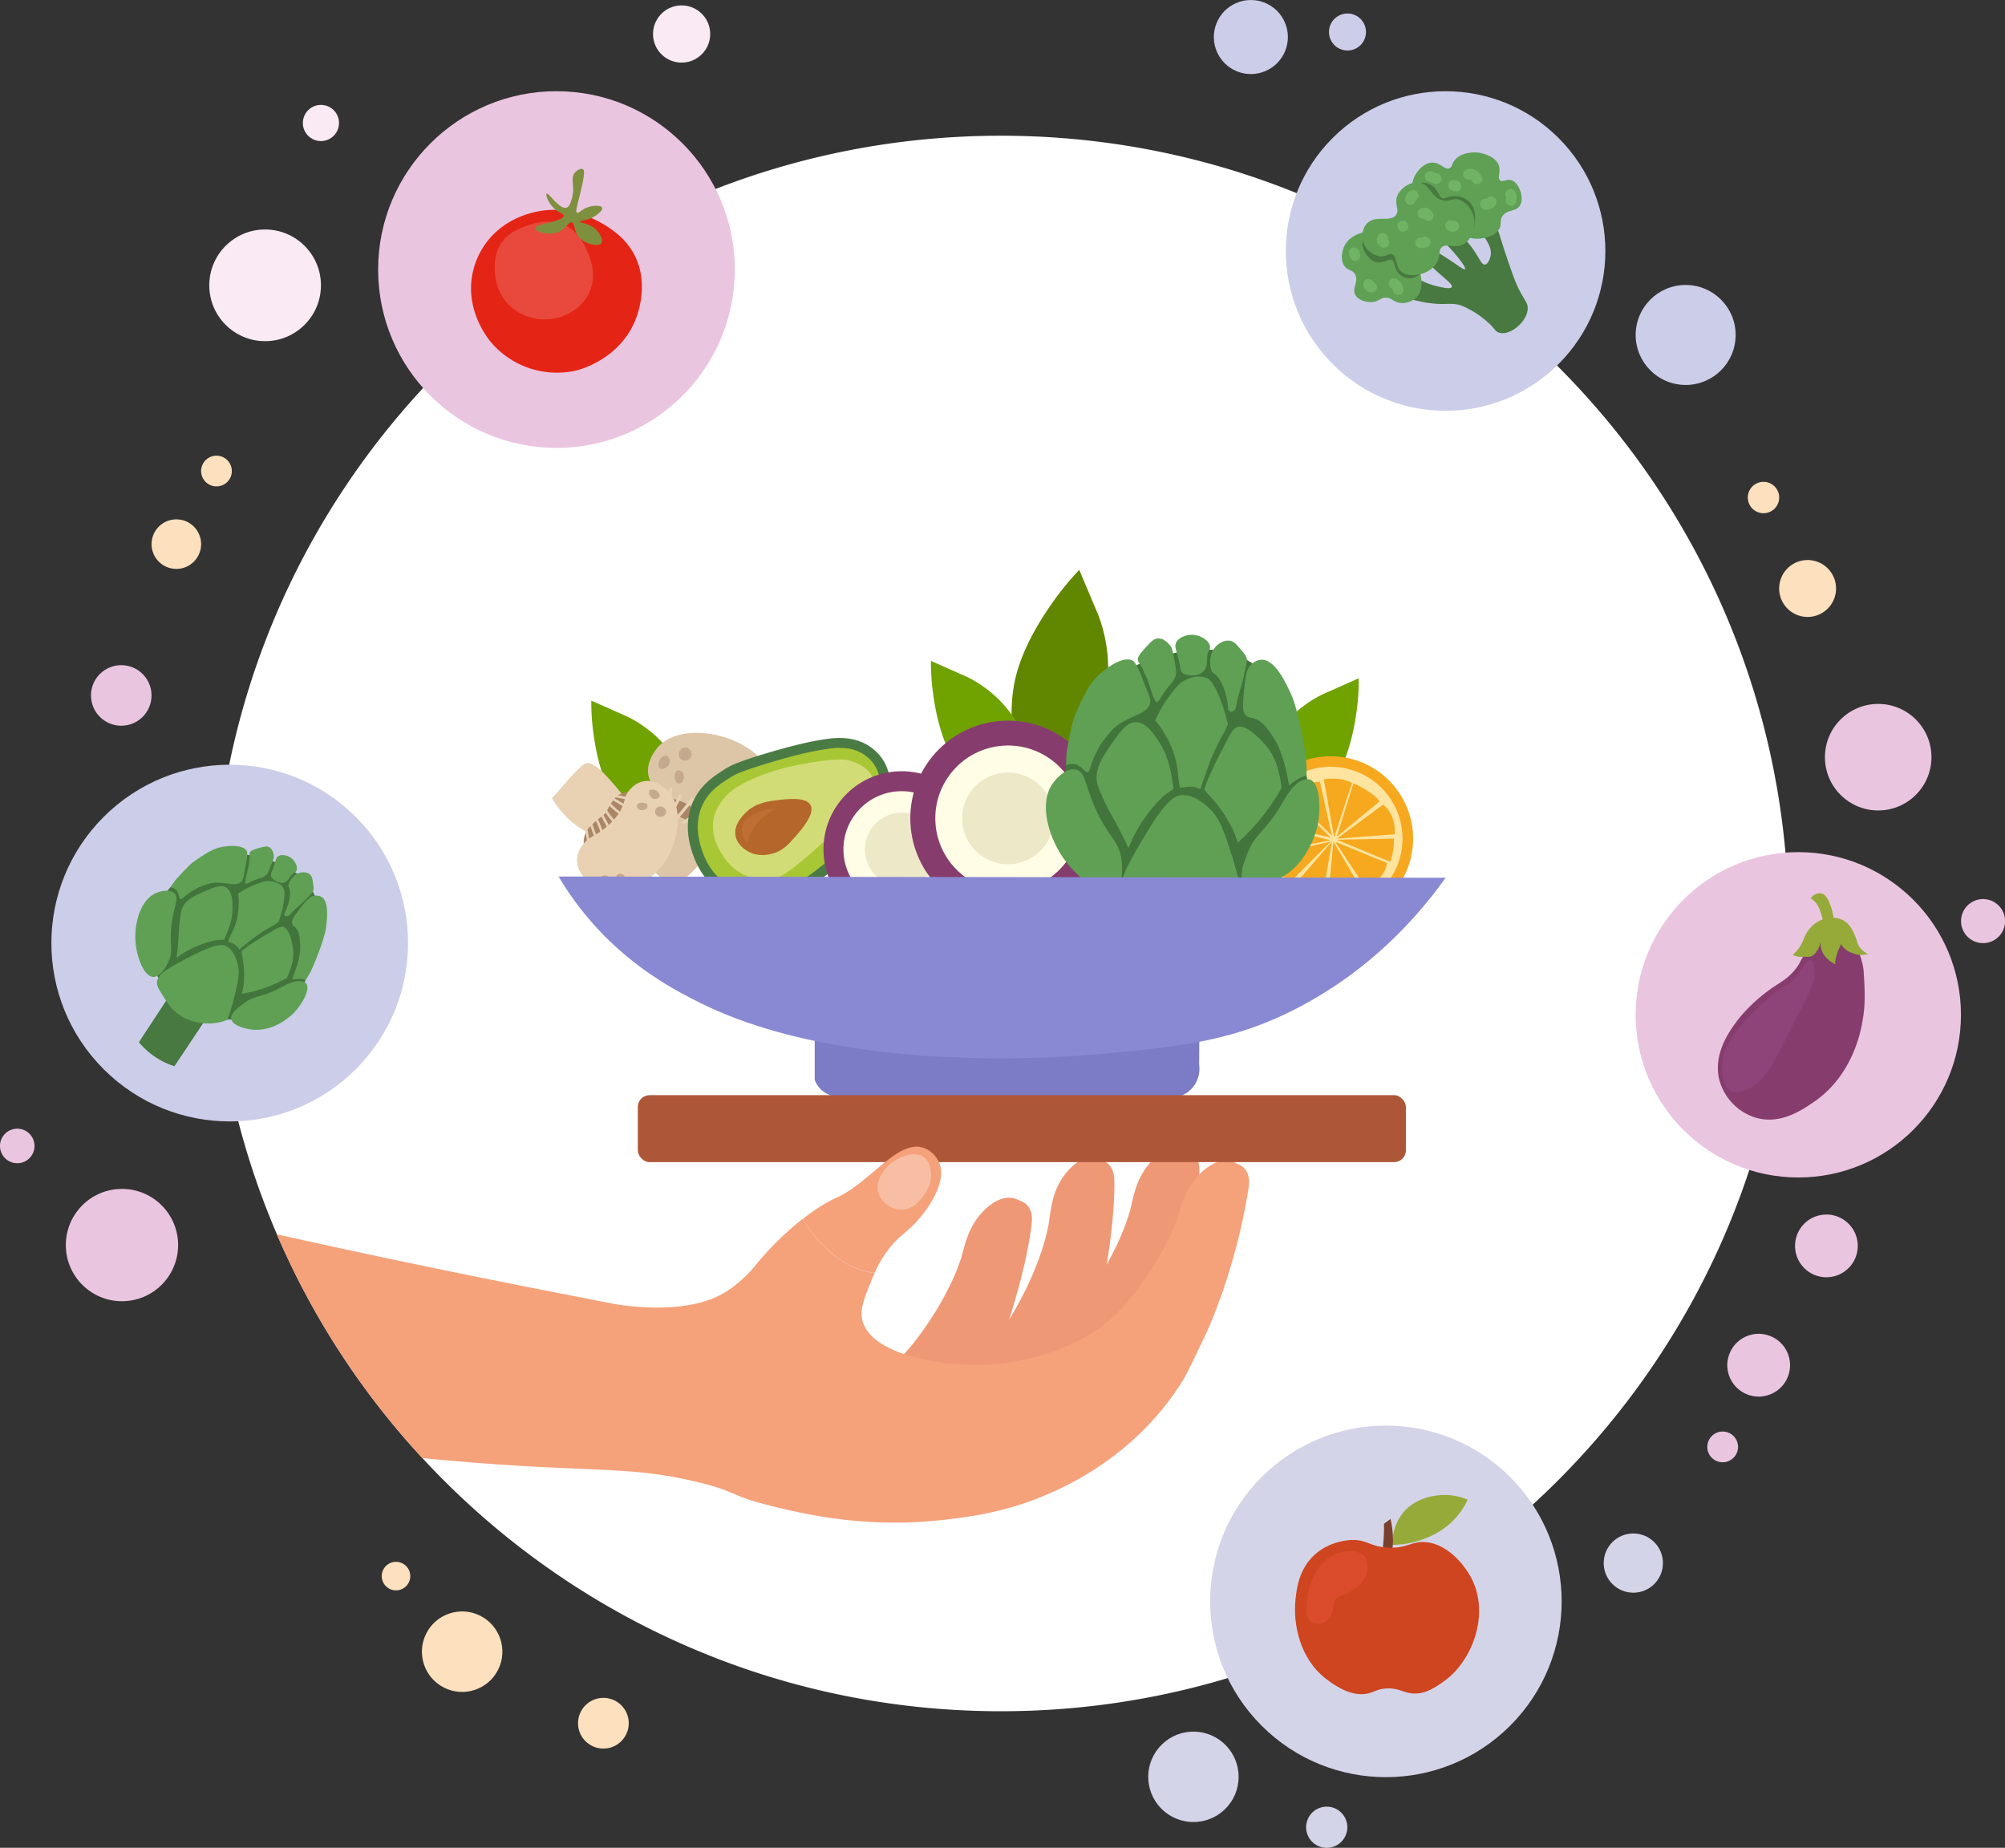<?xml version="1.0" encoding="UTF-8"?> <svg xmlns="http://www.w3.org/2000/svg" viewBox="0 0 1722.95 1587.71"><rect x="0" y="0" width="1722.95" height="1587.71" fill="#333333" stroke="none"/> <defs> <style>.cls-1{fill:#fff;}.cls-2{fill:#ef9875;}.cls-3{fill:#f5a17a;}.cls-4{fill:#f9eaf4;}.cls-5{fill:#eac5e0;}.cls-6{fill:#cccde9;}.cls-7{fill:#d4d4e8;}.cls-8{fill:#fde0bd;}.cls-9{fill:#487940;}.cls-10{fill:#5fa054;}.cls-11{fill:#70b365;}.cls-12{fill:#e42515;}.cls-13{fill:#e8493c;}.cls-14{fill:#7e903d;}.cls-15{fill:#42753b;}.cls-16{fill:#863d6d;}.cls-17{fill:#8e4478;}.cls-18{fill:#96aa3a;}.cls-19{fill:#7b402d;}.cls-20{fill:#ce4520;}.cls-21{fill:#db4c2c;}.cls-22{fill:#7b7bc6;}.cls-23{fill:#618700;}.cls-24{fill:#70a200;}.cls-25{fill:#f6a91e;}.cls-26{fill:#ffe4a0;}.cls-27{fill:#ddc5a8;}.cls-28{fill:#ab8666;}.cls-29{fill:#c5a98f;}.cls-30{fill:#e8d2b3;}.cls-31{fill:#a8c734;}.cls-32{fill:#4b7b45;}.cls-33{fill:#d2dc76;}.cls-34{fill:#b5672b;}.cls-35{fill:#bf6f36;}.cls-36{fill:#fffde5;}.cls-37{fill:#ede9c8;}.cls-38{fill:#8989d3;}.cls-39{fill:#ae5738;}.cls-40{fill:#f7bea3;}</style> </defs> <g id="Слой_2" data-name="Слой 2"> <g id="illustration"> <g id="illustration_2" data-name="illustration 2"> <g id="_Group_" data-name="&lt;Group&gt;"> <path class="cls-1" d="M1537,793.49c0,373.83-303,676.87-676.88,676.87-196.54,0-373.52-83.76-497.17-217.55h0A674.55,674.55,0,0,1,183.21,793.49c0-373.83,303-676.87,676.87-676.87S1537,419.66,1537,793.49Z"></path> <path class="cls-2" d="M1026.53,992.57c-2.92-3.18-6.69-3.9-8.19-4.6-10-4.68-20.62,1.3-28.24,9.15-13.5,13.9-16,30.36-18.74,41.93,0,0-7.84,33.29-38.11,75.19-16.6,23-39.31,37.58-61.17,46.85,4.72,37.56,12.62,75.14,29.52,108.38,26.49-16.62,62.29-45.28,84.22-91.53,3.56-7.49-.05-1.12,14.42-41.27,0,0,25.56-70.83,30.29-127.63C1030.89,1004.82,1031.13,997.6,1026.53,992.57Z"></path> <path class="cls-2" d="M952.17,999.84c-3.18-2.92-7-3.31-8.56-3.87-10.36-3.78-20.42,3.11-27.32,11.6-12.23,15-13.29,31.65-15,43.41,0,0-4.89,33.85-31.34,78.26-14.52,24.35-35.86,40.89-56.82,52,8,37,19.18,73.74,39,105.36,24.92-18.89,58.06-50.59,75.84-98.58,2.88-7.77-.15-1.12,10.73-42.39,0,0,19.22-72.8,18.94-129.8C957.59,1011.65,957.2,1004.43,952.17,999.84Z"></path> <path class="cls-2" d="M883.11,1036c-2.79-3.29-6.54-4.17-8-4.93-9.8-5.06-20.66.5-28.58,8-14,13.36-17.19,29.7-20.37,41.15,0,0-9.14,33-41,73.65-17.49,22.32-40.75,36-63,44.42,3.25,37.72,9.67,75.58,25.26,109.45,27.12-15.57,64-42.81,87.74-88.16,3.84-7.34,0-1.12,16-40.68,0,0,28.31-69.77,35.27-126.34C887,1048.41,887.51,1041.2,883.11,1036Z"></path> <path class="cls-3" d="M1072.82,1021.29c-11,70.8-35.93,123.44-35.93,123.44-11.32,23.89-17,35.83-20.72,41.85-39.43,63.32-98.37,89.83-116.66,97.64-35.65,15.23-65.27,18.94-87.51,21.56-66.61,7.85-119.69-4.61-147.53-11.41-39.33-9.61-29.41-12.42-66-21.14-52.74-12.59-81.74-8.71-174.16-15.21-13.27-.94-25.29-1.91-35.66-2.81s-19.1-1.73-25.79-2.4h0a677.39,677.39,0,0,1-125-192.24c134.73,30.07,237.93,49.63,289,59.65,0,0,60.67,11.89,95.82-9.6,4.12-2.52,7.93-5.38,7.93-5.38a113.2,113.2,0,0,0,19.54-19.2,261.42,261.42,0,0,1,39.46-38.61c13.82,22.38,36.6,44.08,61.94,46.25-.54,1.24-1.09,2.54-1.65,3.93-7.61,18.68-11.41,28-8.67,37.59,8.17,28.53,63.9,36.89,92.52,37.59,8.65.2,88.84,1,134.45-53.5,33.18-39.64,43.37-72.28,43.37-72.28,3.54-11.35,7.23-27.58,21.69-40.48,8.16-7.29,19.18-12.5,28.82-7.12,1.45.81,5.15,1.8,7.84,5.18C1074.36,1010.08,1073.4,1017.52,1072.82,1021.29Z"></path> <circle class="cls-4" cx="227.81" cy="245.16" r="47.98"></circle> <circle class="cls-4" cx="275.79" cy="105.68" r="15.54"></circle> <circle class="cls-5" cx="478.19" cy="231.62" r="153.25"></circle> <circle class="cls-4" cx="585.72" cy="29.22" r="24.58" transform="translate(-0.71 24.86) rotate(-2.43)"></circle> <circle class="cls-6" cx="1242.24" cy="215.67" r="137.3" transform="translate(211.34 941.57) rotate(-45)"></circle> <circle class="cls-6" cx="1074.87" cy="31.81" r="31.81" transform="translate(652.4 1020.69) rotate(-68.56)"></circle> <circle class="cls-6" cx="1448.53" cy="287.81" r="42.96"></circle> <circle class="cls-6" cx="1157.98" cy="27.58" r="15.9" transform="translate(154.86 606.75) rotate(-31.37)"></circle> <circle class="cls-5" cx="1545.33" cy="871.96" r="139.77"></circle> <circle class="cls-5" cx="1613.98" cy="650.6" r="45.77"></circle> <path class="cls-5" d="M1596.16,1066.83a26.94,26.94,0,1,1-30.35-23A26.95,26.95,0,0,1,1596.16,1066.83Z"></path> <circle class="cls-5" cx="1704.02" cy="791.39" r="18.93" transform="translate(649.9 2346.65) rotate(-80.78)"></circle> <circle class="cls-7" cx="1190.93" cy="1375.97" r="151.04" transform="translate(-624.14 1245.12) rotate(-45)"></circle> <circle class="cls-7" cx="1403.56" cy="1343.06" r="25.45"></circle> <circle class="cls-7" cx="1025.56" cy="1526.6" r="38.84" transform="translate(-801.04 1312.56) rotate(-49.42)"></circle> <circle class="cls-7" cx="1140.12" cy="1570" r="17.71" transform="translate(-227.76 193.89) rotate(-8.84)"></circle> <circle class="cls-6" cx="197.4" cy="810.32" r="153.25" transform="translate(-515.16 376.92) rotate(-45)"></circle> <circle class="cls-5" cx="104.2" cy="597.55" r="26.02"></circle> <circle class="cls-5" cx="104.8" cy="1069.81" r="48.25" transform="translate(-48.41 5.85) rotate(-2.6)"></circle> <circle class="cls-5" cx="14.86" cy="984.64" r="14.85" transform="translate(-280.22 45.14) rotate(-16.57)"></circle> <circle class="cls-8" cx="397.15" cy="1419.07" r="34.58" transform="translate(-1050.05 1141.43) rotate(-63.5)"></circle> <circle class="cls-8" cx="518.54" cy="1480.55" r="21.8" transform="translate(-979.11 1013.69) rotate(-53.38)"></circle> <path class="cls-8" d="M352.55,1354.77A12.26,12.26,0,1,1,340.81,1342,12.26,12.26,0,0,1,352.55,1354.77Z"></path> <circle class="cls-5" cx="1511.33" cy="1173.11" r="26.98" transform="translate(-121.88 2169.57) rotate(-69.21)"></circle> <circle class="cls-5" cx="1480.38" cy="1243.32" r="13.21" transform="translate(-202.36 2195.03) rotate(-69.52)"></circle> <circle class="cls-8" cx="1515.43" cy="427.49" r="13.49" transform="translate(-48.24 612.47) rotate(-22.5)"></circle> <circle class="cls-8" cx="1553.38" cy="505.68" r="24.46" transform="translate(704.34 1901.33) rotate(-76.72)"></circle> <circle class="cls-8" cx="186.03" cy="404.74" r="13.2" transform="translate(-249.45 498.45) rotate(-77.46)"></circle> <circle class="cls-8" cx="151.53" cy="467.53" r="21.3" transform="translate(-336.18 528.27) rotate(-79.14)"></circle> <path class="cls-9" d="M1312.8,265.14c.19-4.65-2.06-6-7.1-15.71-3.69-7.12-6.28-14.74-11.46-30-2.9-8.52-3.52-11.2-9-27.95-5.68-17.31-7-20.41-8.51-20.32-2.79.16-6.6,11-4.83,21.65,2.14,12.89,11.17,17.65,8.89,27.54-.66,2.84-2.4,6.73-4.75,7-2.77.26-4.47-4.74-9-11.45-2.53-3.74-8.45-12.48-17.19-17.21-8.33-4.5-18.89-5.16-20-2.57s8.57,7.55,21.21,22.85c1.68,2,9.08,11,7.88,12.26s-8.8-5.62-22.55-13.73c-1.92-1.14-23.16-13.61-25-11.16-1.68,2.29,13.39,18,25.23,28.5,6.47,5.73,11.89,9.84,10.94,11.78-1.14,2.31-10.57-.12-13.57-.89-16-4.12-19.34-10.72-28.86-10.42-7.3.22-15.59,4.42-15.74,8.48-.24,6.56,20.67,13.75,36.62,16.3,18.21,2.91,22-1.51,33.32,4a81.1,81.1,0,0,1,21.54,15c3.86,4.06,4.64,6,7.6,6.84C1297.53,288.52,1312.34,276.73,1312.8,265.14Z"></path> <path class="cls-10" d="M1214.12,167.43a23.34,23.34,0,0,1,1.51-16.05c2.7-5.37,8.82-11.85,15.68-11.67s10.18,6.62,14.3,4.79c2.27-1,1.91-3.27,4-6.28,4.44-6.26,14.18-8,21.25-7,.83.12,14,2.19,17.07,10.82,2,5.65-1.52,10.72,1.21,12.92,2.35,1.9,5.54-1.42,9.57-.18,6.71,2.07,11.55,15.49,7.22,22.09-3.59,5.47-11.19,2.8-15.07,9.2-2.52,4.15-.08,6.54-2.62,10.89-3.78,6.47-12.91,7.62-15.45,7.94-8.6,1.08-15.24-2.12-22.33-5.55-6.75-3.25-10.91-6.62-19.22-13.37C1221,177.68,1215.8,173.38,1214.12,167.43Z"></path> <path class="cls-10" d="M1216.42,225.87c4.3,8,4.91,12.27,5,15,.17,3.41.46,9.25-3.53,13.92a17.18,17.18,0,0,1-14.83,5.46c-6-.78-6.87-4.57-12.37-4.47-4.71.09-5.26,2.89-10.36,3.63s-12.76-1-15.52-5.79c-3.45-6,3.25-12.05-.52-18.18-2.46-4-6-2.64-9-6.88-3.46-5-2.29-12.33-.13-16.92,5.09-10.83,18.62-12.58,21.26-12.93,11-1.42,19.36,3.43,22.2,5.13C1207.32,209,1211.19,216.15,1216.42,225.87Z"></path> <path class="cls-9" d="M1264.66,200c2.81-3.42,2.87-8.88,2.9-11.89,0-3.23.08-7.93-3.13-12.46a17.54,17.54,0,0,0-9.61-6.68,20.91,20.91,0,0,0-8.94,0c-3.56.76-4.67,2-6.48,1.29-2.06-.79-2.93-4.17-5.27-7.22a15.15,15.15,0,0,0-6.86-5.27,14.78,14.78,0,0,0-11.3.7c-1.11.52-7.58,5.41-9.2,10.78-2.93,9.65,11.42,22,21.88,27.68C1240.09,203.12,1258.41,207.58,1264.66,200Z"></path> <path class="cls-9" d="M1222.67,231.88c-.58,4.45-8.5,7.76-12.62,7.22a13.62,13.62,0,0,1-9-5.24c-2.3-3.2-3-9.7-4.92-10.53-1.76-.74-3.56.32-7,1.42-6.37,2.07-8.82-.46-9.18-.67-1.34-.77-4.43-2.7-7.79-8.72a12.63,12.63,0,0,1,2.14-14.36c7.29-6.86,23-.16,30.47,4.3C1216.88,212.55,1223.63,224.56,1222.67,231.88Z"></path> <path class="cls-10" d="M1172,209.66c-2.46-6-1.47-13.54,2.8-17.82,7.39-7.4,20.07-.44,24.86-7.15,3.39-4.76-2-9.57,1.25-16.89,3-6.7,11.84-12.22,19.13-10.9,9.29,1.68,9.71,13.31,20.28,15.34,6.07,1.17,7.56-2.35,13.06-.79,7.78,2.22,14.7,12.09,13.73,22.39-.6,6.33-4.25,13.68-10.53,16.52-7.37,3.34-13.35-1.8-17.67,2.2-3.37,3.12-.52,7-4.21,13.21s-10,8.46-11.45,9c-.73.26-12.67,4.45-19.24-1.45-5.41-4.85-2.91-12.68-7.68-14.61-3-1.23-4.65,1.71-9.61,1.56C1181.11,220.12,1174.68,216.06,1172,209.66Z"></path> <path class="cls-11" d="M1263.16,154.1c.55-.14.63-.15.22,0l.48,0c-.42-.24.23.2.21.19l.37.22c.19.13.16.12.29.57,1.68,5.6,10.47,3.21,8.78-2.42a10.68,10.68,0,0,0-12.77-7.33,4.55,4.55,0,0,0,2.42,8.78Z"></path> <path class="cls-11" d="M1275.2,179.7a8.54,8.54,0,0,0,10.15-4,4.55,4.55,0,1,0-7.86-4.6c-.4.76.12.18.38-.06-.54.14-.59.16-.13,0,.46.06.42,0-.12-.13-2.31-.84-5,.94-5.6,3.18a4.65,4.65,0,0,0,3.18,5.6Z"></path> <path class="cls-11" d="M1219.59,213a11.44,11.44,0,0,0,7.47-1.06,4.55,4.55,0,1,0-4.6-7.86c-.1.05-.77.09-.45.14-2.42-.39-4.89.63-5.6,3.18-.59,2.18.74,5.2,3.18,5.6Z"></path> <path class="cls-11" d="M1223.91,187.62c.79-.3,0-.21-.43-.27s-.17-.11.25.13a1.32,1.32,0,0,1-.76-1c1,2.26,3,3.89,5.6,3.18,2.14-.59,4.13-3.32,3.18-5.6-1.65-4-5.86-6.87-10.26-5.18-2.3.89-3.88,3.07-3.18,5.6.6,2.2,3.29,4.07,5.6,3.18Z"></path> <path class="cls-11" d="M1184.06,202.49c-2.44,4.13-.19,8.68,4,10.36,2.28.92,5-1,5.59-3.18.72-2.6-.89-4.68-3.17-5.6,1.19.48,2.26,1.68,1.47,3,3-5.06-4.88-9.64-7.86-4.6Z"></path> <path class="cls-11" d="M1171.64,245.47a7.51,7.51,0,0,0,7.25,5.82,4.56,4.56,0,0,0,0-9.11,1.58,1.58,0,0,1,1.15.48c.45,1,.57,1.14.38.39-.48-2.41-3.36-3.79-5.6-3.18a4.64,4.64,0,0,0-3.18,5.6Z"></path> <path class="cls-11" d="M1195.64,247.62a3.81,3.81,0,0,1,1.45,2.44,4.55,4.55,0,1,0,8.78-2.42,13,13,0,0,0-5.64-7.88,4.55,4.55,0,0,0-4.59,7.86Z"></path> <path class="cls-11" d="M1159.22,218.33c.26.84.51,1.68.77,2.52,1.71,5.58,10.5,3.2,8.78-2.43-.26-.83-.52-1.67-.77-2.51-1.71-5.59-10.5-3.2-8.78,2.42Z"></path> <path class="cls-11" d="M1242.57,196.12a6.53,6.53,0,0,0,10,1.3c1.89-1.57,1.62-4.81,0-6.44-1.88-1.87-4.54-1.57-6.44,0l4.28.54a4.68,4.68,0,0,0-6.23-1.63c-2,1.16-3.06,4.21-1.63,6.23Z"></path> <path class="cls-11" d="M1210,193.44c-.07-.21-.13-.42-.2-.63-1.71-5.58-10.5-3.2-8.78,2.42.07.21.13.42.2.63,1.71,5.59,10.5,3.21,8.78-2.42Z"></path> <path class="cls-11" d="M1216.6,171.31a1.14,1.14,0,0,1-.82,1,4.67,4.67,0,0,0,3.18-5.6,4.6,4.6,0,0,0-5.6-3.18,8.33,8.33,0,0,0-5.87,7.76,4.56,4.56,0,1,0,9.11,0Z"></path> <path class="cls-11" d="M1227.67,156.11l5.36,1.81a4.55,4.55,0,1,0,2.42-8.78l-5.36-1.81a4.55,4.55,0,1,0-2.42,8.78Z"></path> <path class="cls-11" d="M1247.87,163.69l2.27.66c5.64,1.66,8-7.12,2.42-8.78l-2.27-.66c-5.63-1.66-8,7.12-2.42,8.78Z"></path> <path class="cls-11" d="M1293.78,168.2a4.1,4.1,0,0,1,.33,3c-1.53,5.67,7.25,8.08,8.78,2.42a12.31,12.31,0,0,0-.33-7.84c-.93-2.27-3-3.88-5.6-3.18-2.16.59-4.12,3.31-3.18,5.6Z"></path> <path class="cls-12" d="M405.49,238.19a66.72,66.72,0,0,1,12.08-29.26c14.63-20,35.88-25.3,42-26.72,35.45-8.28,64,13.32,68.06,16.54a59.39,59.39,0,0,1,16.54,18.44c14.89,26.27,3.15,54.8,1.27,59.16-14.13,32.85-47.62,41.36-50.25,42A74.39,74.39,0,0,1,422,294.16C419.52,291.2,400.92,268.49,405.49,238.19Z"></path> <path class="cls-13" d="M425.21,231.83c.14,4.3.74,17.07,10.17,28,10.47,12.12,27.73,17.21,43.26,13.36,3.22-.8,20.61-5.52,28-22.26,6.84-15.53.17-30.26-2.55-36.26-2.43-5.38-6.41-14.17-15.9-19.72-15.45-9-32.89-2.1-38.16,0s-13.95,5.55-19.72,14.63C424.76,218.26,425.05,227.13,425.21,231.83Z"></path> <path class="cls-14" d="M491.36,191.11c-2.8-.7-4.59,4.68-10.18,7.64-8.93,4.73-21.56.11-21.62-2.55-.09-3.76,24.92-5.88,24.81-10.81-.05-2.13-4.75-2.32-9.55-7.63-4.32-4.79-6.07-10.79-5.09-11.45,1.71-1.17,11,14.15,17.18,12.08,2.46-.82,3.4-4,4.45-7.63,3.2-10.94-1.69-16.95,2.55-22.27,2-2.47,5.39-4.13,7-3.18,1.09.65,1.83,2.8-1.27,16.54-3,13.22-5.61,19.93-3.81,21,1.44.87,3.76-3.18,10.17-5.08,4.69-1.4,10.66-1.38,11.45.63s-3.2,5.3-5.72,7c-6.57,4.41-13.3,3.79-13.36,5.09s7.07,1,12.72,5.72c4.41,3.71,7.59,10.24,5.73,12.73-2.4,3.2-14.32,1.26-19.72-5.73C493,197.91,494.3,191.85,491.36,191.11Z"></path> <path class="cls-9" d="M152.39,845.16l-33,50.32a61.13,61.13,0,0,0,5,5.46,65.33,65.33,0,0,0,25.52,15.19l33.7-50.56Z"></path> <path class="cls-15" d="M163,868.84c13.84,7.45,26.51,7.32,40.21,7.18,17.15-.17,29.22-.29,40.71-8,13.6-9.08,18-23.18,22.79-38.28,5.79-18.38,14.54-46.19-.33-67.67-10.35-14.94-27.94-20.78-36.15-23.5-4.84-1.6-14.5-4.72-26.26-4.31-24.36.84-50.63,15.87-63.27,35.75-13.13,20.66-15.83,52.84-1.08,77A62.69,62.69,0,0,0,163,868.84Z"></path> <path class="cls-10" d="M134.88,844.65c0,2.94,2.06,6.15,6.13,12.55,2.66,4.18,5.11,8,9,11.61,12.82,11.87,30.44,10.66,32.63,10.48a43.92,43.92,0,0,0,12.78-3c1.59-4.43,3.6-10.55,5.48-18,3.88-15.32,5.8-23.37,2.67-32.41-1.25-3.59-3.53-10.18-9.44-13-2.78-1.34-7.92-2.61-29.83,8.69C145.22,831.35,134.82,836.87,134.88,844.65Z"></path> <path class="cls-10" d="M206.77,864.2c7.47-5.67,7.47-5.67,20.23-9.63,12.11-3.75,14.94-7.27,24.29-10.63,3.61-1.29,9.5-1.66,11.83,1.21,3.77,4.64-3.13,17.12-10,24.59-.82.89-16.77,17.72-37.65,14.82-1-.14-15.67-2.3-16.78-9C197.94,870.89,204,866.29,206.77,864.2Z"></path> <path class="cls-10" d="M145.34,825c2.92-7.29,1.21-11.07,1.46-21.76.52-21.83,8.26-30.75,3.15-35.72-4.62-4.5-14.56-.74-15.14-.51-14.15,5.54-18.61,25.51-18.53,38.06.08,15.33,7,33.9,15.3,34.34C137.54,839.75,143.1,830.6,145.34,825Z"></path> <path class="cls-10" d="M156.55,780.34c3.19-7.28,10.28-10.51,17.54-13.69,9.63-4.22,15.72-6.89,20.35-4,5,3.14,5.24,10.83,5.41,16.34.37,11.73-4.31,21.53-7.3,28.46-2.29.27-5.46.09-7.9.61a86.17,86.17,0,0,0-32.92,14.83c.76-5.57,1.17-10.1,1.39-13.1.66-8.71.46-13.08,1.76-21.43C155.56,784,155.9,781.83,156.55,780.34Z"></path> <path class="cls-10" d="M207.57,817.46s3.33-3.78,18.64-12.87c10.5-6.22,14.28-9,17.47-8,4.9,1.67,6.93,11.69,7.83,16.23,2.2,11-2,20.57-4.94,27.51-2.93,1.62-6.09,3.21-9.47,4.72A126.21,126.21,0,0,1,207.74,854,56.55,56.55,0,0,0,209.66,842C210.31,828.21,207.72,820.81,207.57,817.46Z"></path> <path class="cls-10" d="M204.62,767.74a86,86,0,0,1,15.62-8.09c5.22-1.9,7.9-2.84,11.36-2.58,1.26.09,8.7.65,11.82,5.94,1,1.63,1.53,3.73.69,10.41a96.15,96.15,0,0,1-4.68,18.72,42.94,42.94,0,0,1-6.69,4.18c-13.5,7.72-19.37,13.51-27.13,19.51a11.75,11.75,0,0,0-3.86-4.12A28.06,28.06,0,0,0,196,809a69.07,69.07,0,0,1,3.45-8c2.15-4,5.07-11.23,5.62-21.8A50.74,50.74,0,0,0,204.62,767.74Z"></path> <path class="cls-10" d="M202,759.71c7.83-.73,6.81-4.84,9.13-16.11,1.83-8.91,1.29-11.63.88-12.36-3.16-5.71-15.33-4.31-17.5-4.06-8.69,1-13.41,3-28.14,13.29-3,2.12-8.59,8-15.21,15.25a74.61,74.61,0,0,0-4.63,6.75s3.89.5,5.58,3.25c1.89,3.08,1.7,6,2.89,6.78s3.69-2.85,10.1-6.81A48,48,0,0,1,177,760.18c5.91-2,8-1.84,11.22-1.69C195,758.78,198.23,760.06,202,759.71Z"></path> <path class="cls-10" d="M262.59,842.11c2.79-4.14,4.47-7.07,7.67-14.69,6.24-14.89,9.31-26.16,9.76-29.44,1-7.51,3.17-23.42-4-27.45-2.79-1.58-6.12-.83-7.09-.61-2,.46-4.13,1.51-11.62,11.34-5.89,7.72-6.86,10-6.18,12.29.49,1.61,1.55,2.22,2.72,3.43,3.75,3.93,3.94,9.33,4.1,16.57.21,9.52-4.38,21.22-7,27.89,0,0,4.54-.36,5.48-.35A14.84,14.84,0,0,1,262.59,842.11Z"></path> <path class="cls-10" d="M268.61,766.49c1.49-2,.81-4.63.37-7.81-.47-3.39-.78-5.55-2.59-7.22-2.38-2.19-5.65-2-6.74-1.9a12.3,12.3,0,0,0-7.93,4,14.61,14.61,0,0,0-3.92,7.8,15.48,15.48,0,0,1,1.41,4.85c.49,7-3.08,15.45-4.8,18.37a1.9,1.9,0,0,0,1.68,2.76,4.24,4.24,0,0,0,3-1.37c.76-.83,1.78-2.1,3.2-3.42,5.65-5.26,7.7-6.74,10.82-10C266.55,768.79,267.54,768,268.61,766.49Z"></path> <path class="cls-10" d="M211.08,759.19c1.12.75,4.8-2.24,10.68-4.06,4.14-1.28,4.86-1.56,7.25-3.51.7-.57,1.1-1.13,3.32-6.62,2.94-7.22,3-8.12,3-8.86,0-.4-.21-6.19-4.12-8.29-2.05-1.1-4.72-.35-10.06,1.16-5.06,1.43-6,2.6-6.4,3.3-.84,1.45.05,2.73-.36,5.44-.54,3.52-.59,6-1.33,9C211.4,753.29,210,758.47,211.08,759.19Z"></path> <path class="cls-10" d="M232.83,752.55c.93,3.38,7.41,7,11,5.82,1.39-.47,3-1,5.15-4.36,3.07-4.83,4.78-3.88,5.72-5.77,1.59-3.2-1.05-8.81-5.19-11.48-3.22-2.08-8.31-3-10.88-.73-1.66,1.46-1.58,2.74-3.41,8.54C233.69,749.4,232.34,750.77,232.83,752.55Z"></path> <path class="cls-16" d="M1568.93,796.09c-3.71,1.12-6.55,3.69-15.29,18.44-7.17,12.09-6.75,12.88-9.89,17.08-6.22,8.33-12.76,11.8-19.34,16.19-14.33,9.58-25.86,21.56-31.92,29.68-5.69,7.61-21.74,29.11-14.39,52.61a46.8,46.8,0,0,0,30.12,30.13c21.63,6.67,40.84-6.69,51.27-13.94,32.79-22.81,39.54-60.63,40.92-68.35,1.82-10.22,2.81-19.7,1-44.07-.32-4.39-3-15.76-8.19-24.73-2.15-3.68-5.29-8.9-11.69-11.69C1579.82,796.7,1574.53,794.4,1568.93,796.09Z"></path> <path class="cls-17" d="M1553.19,826.14c-5.1,5.82-9.93,14.8-14.74,18.41-5.94,4.44-10.26,5.7-16.74,11.35-9.13,8-19.66,18-22.48,21.58-8.54,11-17.07,19.42-19,35.23-.19,1.62-2.21,19.69,7.31,24.58,8.59,4.41,21.47-5.31,23.38-7.2,9.13-9,12.44-15.22,28.37-46.76,7.89-15.63,10.45-19.54,17.5-35.38C1562,836.34,1558,820.6,1553.19,826.14Z"></path> <path class="cls-18" d="M1605.35,819.77a19.11,19.11,0,0,1-6.89-5.39c-2.87-3.66-2.44-6.16-4.8-11.39-1.54-3.42-3.72-8.28-8.39-11.4-6-4-12.94-3-14.69-2.69-10.57,1.6-16.46,10.15-17.09,11.09-2.88,4.31-3.35,7.21-6.29,12.59a30.36,30.36,0,0,1-6.6,7.79,14.27,14.27,0,0,0,3.3,1.35,15.27,15.27,0,0,0,6.29.3c.87-.13,4.75.85,7.5-1,5.73-3.94,6.74-12,6.74-12a21.16,21.16,0,0,0,.9,7.2,18.13,18.13,0,0,0,5.4,7.94,23.67,23.67,0,0,0,6.44,4.35,12.22,12.22,0,0,1,0-3.6,57,57,0,0,1,4.95-13.79,8.43,8.43,0,0,0,2.1,3c4.2,4.34,6.32,4.11,7.79,4.79a18.06,18.06,0,0,0,10.5,1.35Z"></path> <path class="cls-18" d="M1575.08,794.29c.42-.84,1.54-3.41-.6-11.39-1.19-4.42-4-13.65-8.55-15a9,9,0,0,0-4.19-.15,9.61,9.61,0,0,0-4.2,2.4,11.28,11.28,0,0,0-1.65,1.8,16.79,16.79,0,0,1,2.55,1.8c3.33,2.84,4.75,6.33,5.84,9.44,3.66,10.42,3,15,5.25,15.59C1571.47,799.28,1574,796.5,1575.08,794.29Z"></path> <path class="cls-18" d="M1196.92,1320.66a40.7,40.7,0,0,1,7.58-19.31c10.33-13.9,26.51-15.92,30.85-16.47a51.09,51.09,0,0,1,25.89,3.67A63.51,63.51,0,0,1,1252,1303c-11.15,13.08-24.62,18-30.56,20.06a78,78,0,0,1-26.26,4.35Z"></path> <path class="cls-19" d="M1195.8,1336.88a78.11,78.11,0,0,0-.89-31.74l-5.63,4.15q.06,3,0,6.23a159.33,159.33,0,0,1-2.08,22.54Z"></path> <path class="cls-20" d="M1192.24,1329.76c16.85,1,20.56-5.66,32.63-4.75,18.28,1.39,33.18,18.53,39.75,31.45,15.82,31.08.13,70.52-22.54,87.21-7.19,5.29-17.6,12.95-29.67,11.27-7.15-1-11.66-4.82-21.35-4.15-7.09.49-10,2.89-14.84,4.15-15.32,4-31.47-8.38-36.78-12.46-22.21-17-28.62-46.69-26.1-68.82,1-8.93,2.92-25.71,16.61-38,13.29-11.9,29.72-12.42,32-12.46C1175.3,1323,1176.94,1328.82,1192.24,1329.76Z"></path> <path class="cls-21" d="M1132.91,1395.32c6.69.07,10.75-7,11.28-8,3-5.38.16-7.49,2.67-11.87,3.08-5.39,8.15-3.63,16.9-10.08,3.25-2.4,7.87-5.8,10.09-11.87.41-1.13,3.59-9.81-.89-15.72-5.74-7.58-19.28-4.29-21.06-3.86-11.71,2.85-18.08,12.32-20.77,16.32-4.88,7.27-6,13.67-7.71,23.14-2.28,12.84.09,16.44,1.19,17.79C1124.83,1391.44,1128,1395.27,1132.91,1395.32Z"></path> <path class="cls-22" d="M700.1,872V927.7a21.84,21.84,0,0,0,3.62,6.5c6.18,7.65,15.69,8.53,18.07,8.68h287.69a24.34,24.34,0,0,0,18.8-13.74,25.17,25.17,0,0,0,2.17-14.45l.27-42.65Z"></path> <path class="cls-23" d="M927.45,489.68a239.74,239.74,0,0,0-21.2,25.54C900,524,879.86,552,872.64,582.45,861.1,631.21,882,688.78,899.75,689.79c13.72.78,27.74-32.08,39-58.55,5.22-12.22,9.56-22.39,11.93-36.87,4.66-28.44-1.78-52-6.51-65Z"></path> <path class="cls-24" d="M800,567.87a190.28,190.28,0,0,0,1.63,26.5c1.12,8.54,4.72,35.89,17.21,57.62,20,34.76,63.68,56.89,74.59,47.76,8.42-7.06-1.39-33.9-9.3-55.53-3.65-10-6.69-18.28-13.23-28a103.79,103.79,0,0,0-39.42-34.38Z"></path> <path class="cls-24" d="M1167.59,582.79A190.22,190.22,0,0,1,1166,609.3c-1.12,8.53-4.73,35.88-17.21,57.61-20,34.76-63.68,56.89-74.59,47.76-8.43-7,1.39-33.9,9.3-55.52,3.65-10,6.69-18.29,13.23-28a103.54,103.54,0,0,1,39.42-34.38Z"></path> <path class="cls-24" d="M508.13,602a190,190,0,0,0,1.62,26.5c1.13,8.54,4.73,35.89,17.21,57.62,20,34.76,63.68,56.89,74.59,47.76,8.43-7.06-1.39-33.9-9.3-55.53-3.65-10-6.68-18.29-13.23-28a103.65,103.65,0,0,0-39.42-34.38Z"></path> <circle class="cls-25" cx="1143.45" cy="720.59" r="70.82" transform="translate(249.01 1733.85) rotate(-80.78)"></circle> <circle class="cls-26" cx="1143.45" cy="720.59" r="61.74" transform="translate(-174.62 1019.6) rotate(-45)"></circle> <path class="cls-25" d="M1149,720.59l39.47-29.23a26,26,0,0,1,4,4c6.37,7.95,6.27,17.56,6,21.48Z"></path> <path class="cls-25" d="M1145.87,723.23,1171.06,766c-1.3,1.14-6,3.41-7.8,4.4-8.93,4.92-18.38,3.16-22.19,2.22Z"></path> <path class="cls-25" d="M1144.52,718l-35.29-34.46a26.52,26.52,0,0,1,6-5.62c10.26-6.14,15.08-5.93,19-6.22Z"></path> <path class="cls-25" d="M1148.71,718.94l14.22-45.65c1.68.14,5,2,6.71,3,10.62,6,13.72,9,15.76,12.42Z"></path> <path class="cls-25" d="M1143.45,723.14l-34.72,34.74a26.44,26.44,0,0,1-4.54-3.37c-7.49-6.92-8.8-16.44-9.11-20.36Z"></path> <path class="cls-25" d="M1147.34,723.23l44.59,18.34a25.5,25.5,0,0,1-1.49,5.37c-3.74,9.36-13.47,14.13-17,15.87Z"></path> <path class="cls-25" d="M1143.45,719.61l-48.62-10.89c0-1.7,1.25-4.76,2-6.63,3.48-8.3,7.71-15.8,10.64-17.51Z"></path> <path class="cls-25" d="M1144.52,723.14l-8.17,49.27a25.91,25.91,0,0,1-5.65,0c-10.14-1.07-16.89-7.91-19.48-10.86Z"></path> <path class="cls-25" d="M1149,721.59c1-.19,48.82-1,48.82-1,0,1,0,2.11,0,3.21a54.8,54.8,0,0,1-3.18,16.71Z"></path> <path class="cls-25" d="M1146.47,719.61l15.37-46.94a37.83,37.83,0,0,0-4.65-1.87,39.69,39.69,0,0,0-19.66-1.09Z"></path> <path class="cls-25" d="M1143.38,722l-49.51,9.56c-.42-1.12-.47-5.64-.47-6.94a98,98,0,0,1,.65-14.8Z"></path> <path class="cls-27" d="M540,727.23c-.42-2.23-.86-8.45,15.55-23.83s24.55-23,35.8-22.45c10.57.53,22.56,7.43,26.29,18.25,3.54,10.28-1.84,19.9-7.44,29.93-4.48,8-13.81,21.74-32.3,33.45-1.29-1.15-3.26-2.9-5.7-5-10.77-9.24-15.18-12-22.34-18.76C543.64,732.92,540.53,730,540,727.23Z"></path> <path class="cls-28" d="M630.69,725c-3,4.16-12.69,3.27-18.61.54-3.32-1.53-5.6-3.82-10.15-8.42-6.44-6.5-5.73-7.88-10.24-11.19-4-3-5.15-2.27-11.28-6.4-4.07-2.75-6.11-4.12-7.72-6.51-2.7-4-4.59-11-1.62-14.62,3.65-4.43,13-1.77,18.62-.15a56.9,56.9,0,0,1,23,13.2C622.86,700.92,635.43,718.44,630.69,725Z"></path> <path class="cls-27" d="M588.05,689.76c-10.2-5-14.4-2.59-21.66-8.87-1.71-1.49-7.51-6.5-9.14-14.4-2.64-12.77,7.54-23.91,8.77-25.22,16.15-17.16,53-14.22,76.93,1.7,4.08,2.72,22.7,15.77,28.5,39.59,1.68,6.89,4.9,20.12-2.2,33-5.41,9.78-17.21,20-30,18.71-7.16-.73-12.53-4.89-14.86-6.69-6-4.65-6.91-8.47-11.95-15.5C609.54,707.93,601.18,696.26,588.05,689.76Z"></path> <path class="cls-29" d="M567,660.26c-1.66-1.15-1.46-4.76-.21-7.12,1-1.78,3.35-4.45,5.84-3.74,2.22.64,3.32,3.64,2.94,5.86C574.86,659.26,569.16,661.77,567,660.26Z"></path> <path class="cls-29" d="M583.73,650.66c-1.69-3.33.94-8.07,4.51-8.46a5.7,5.7,0,0,1,5.66,3.8,5.79,5.79,0,0,1-3,7.22A5.73,5.73,0,0,1,583.73,650.66Z"></path> <path class="cls-29" d="M655.85,690.94a5,5,0,1,0,7.74-6.17,4.78,4.78,0,0,0-4.8-1.45C655.87,684.19,654.07,688.32,655.85,690.94Z"></path> <path class="cls-29" d="M659.13,708.28a4.29,4.29,0,0,0,5.5-1.75,4.27,4.27,0,0,0-5.72-5.77C656.58,702.22,656.7,706.94,659.13,708.28Z"></path> <path class="cls-29" d="M581.76,672.55c1.64,1.23,4.37.44,5.48-2.29a7.31,7.31,0,0,0-.59-6.36c-1.37-2.14-3.75-2.64-5.19-1.44C579.15,664.4,579.32,670.73,581.76,672.55Z"></path> <path class="cls-30" d="M574.66,698.47q1.59-10.17,3.17-20.34c.26-1.65-2.26-2.36-2.52-.69l-3.18,20.33c-.26,1.65,2.27,2.36,2.53.7Z"></path> <path class="cls-30" d="M577.43,699.81,586,684.28c.81-1.48-1.45-2.8-2.26-1.32l-8.56,15.53c-.81,1.48,1.45,2.8,2.27,1.32Z"></path> <path class="cls-30" d="M582.15,704.33q7.26-8.24,13.84-17c1-1.35-1.26-2.65-2.26-1.32q-6.39,8.52-13.43,16.5c-1.11,1.26.74,3.11,1.85,1.85Z"></path> <path class="cls-30" d="M588.44,707.71a83.33,83.33,0,0,0,16.13-13.42c1.15-1.23-.7-3.09-1.85-1.85a80.49,80.49,0,0,1-15.61,13c-1.41.9-.1,3.17,1.33,2.26Z"></path> <path class="cls-30" d="M592.49,711.56q11-5.67,21.3-12.37c1.41-.92.1-3.18-1.32-2.27q-10.35,6.72-21.3,12.38c-1.5.77-.17,3,1.32,2.26Z"></path> <path class="cls-30" d="M596.92,717.18q9.84-4.83,20-8.79c1.55-.6.88-3.14-.7-2.52q-10.51,4.08-20.65,9c-1.51.74-.19,3,1.32,2.26Z"></path> <path class="cls-30" d="M602,722.84l23.9-9.42c1.55-.61.87-3.14-.7-2.52l-23.9,9.41c-1.54.61-.87,3.15.7,2.53Z"></path> <path class="cls-30" d="M606.83,727.43l22.81-4.79c1.65-.34,1-2.87-.69-2.52l-22.82,4.79c-1.65.34-1,2.87.7,2.52Z"></path> <path class="cls-30" d="M504.05,655.71c1.83-.29,6.93-.5,19.1,13.27s18.22,20.62,17.48,29.79c-.69,8.62-6.61,18.26-15.54,21-8.48,2.65-16.22-2-24.28-6.79-6.44-3.86-17.42-11.81-26.55-27.2,1-1,2.44-2.59,4.21-4.53,7.81-8.58,10.13-12.12,15.87-17.81C499.31,658.54,501.8,656.07,504.05,655.71Z"></path> <path class="cls-28" d="M503.72,729.85c-3.33-2.57-2.36-10.45,0-15.22,1.33-2.68,3.27-4.48,7.13-8.09,5.46-5.11,6.57-4.5,9.39-8.09,2.51-3.22,2-4.16,5.5-9.07,2.34-3.26,3.51-4.89,5.5-6.15,3.36-2.11,9.11-3.49,12-1,3.53,3.09,1.14,10.63-.32,15.21a46.5,46.5,0,0,1-11.33,18.46C523.56,724,508.94,733.88,503.72,729.85Z"></path> <path class="cls-30" d="M533.51,695.86c4.37-8.22,2.46-11.7,7.77-17.49,1.25-1.36,5.49-6,12-7.12,10.5-1.85,19.36,6.73,20.4,7.77,13.63,13.6,10.35,43.66-3.24,62.81-2.32,3.27-13.42,18.17-33,22.34-5.68,1.21-16.56,3.52-26.88-2.59-7.86-4.66-15.95-14.54-14.57-24.93.78-5.83,4.3-10.12,5.83-12,3.94-4.8,7.09-5.44,13-9.39C518.15,713,527.88,706.43,533.51,695.86Z"></path> <path class="cls-29" d="M558.12,679.34c1-1.33,3.92-1.08,5.82,0,1.44.82,3.56,2.85,2.92,4.86-.58,1.8-3.06,2.63-4.86,2.27C558.75,685.81,556.83,681.1,558.12,679.34Z"></path> <path class="cls-29" d="M565.56,693.27c2.76-1.31,6.58,1,6.8,3.88a4.64,4.64,0,0,1-3.24,4.53,4.57,4.57,0,0,1-3.56-8.41Z"></path> <path class="cls-29" d="M530.92,751.22a4.05,4.05,0,1,0,4.86,6.47,3.9,3.9,0,0,0,1.29-3.88C536.44,751.4,533.1,749.83,530.92,751.22Z"></path> <path class="cls-29" d="M516.67,753.49a3.4,3.4,0,0,0,5.19,4.2,3.45,3.45,0,0,0,1-4.2C521.69,751.55,517.83,751.54,516.67,753.49Z"></path> <path class="cls-29" d="M547.73,691.13c-1.05,1.31-.47,3.56,1.73,4.53a6,6,0,0,0,5.21-.32c1.78-1.08,2.25-3,1.3-4.21C554.45,689.19,549.27,689.18,547.73,691.13Z"></path> <path class="cls-30" d="M526.75,684.71l16.54,3.09c1.34.25,1.92-1.81.57-2.07l-16.54-3.08c-1.35-.25-1.93,1.81-.57,2.06Z"></path> <path class="cls-30" d="M525.58,687l12.49,7.36a1.07,1.07,0,0,0,1.08-1.85l-12.49-7.36a1.07,1.07,0,0,0-1.08,1.85Z"></path> <path class="cls-30" d="M521.77,690.71q6.47,6,13.37,11.54c1.07.85,2.59-.65,1.51-1.51q-6.9-5.5-13.36-11.54c-1-.94-2.52.57-1.52,1.51Z"></path> <path class="cls-30" d="M518.85,695.77a68.12,68.12,0,0,0,10.59,13.5,1.07,1.07,0,0,0,1.51-1.52,65.77,65.77,0,0,1-10.25-13.06,1.07,1.07,0,0,0-1.85,1.08Z"></path> <path class="cls-30" d="M515.61,699q4.36,9.09,9.6,17.7a1.07,1.07,0,0,0,1.85-1.08q-5.23-8.62-9.6-17.7c-.6-1.24-2.44-.16-1.85,1.08Z"></path> <path class="cls-30" d="M510.91,702.47q3.7,8.16,6.69,16.58c.46,1.29,2.53.74,2.07-.57q-3.09-8.68-6.91-17.09c-.57-1.25-2.41-.16-1.85,1.08Z"></path> <path class="cls-30" d="M506.16,706.47q3.55,9.87,7.12,19.75c.46,1.28,2.53.73,2.06-.57q-3.56-9.89-7.12-19.75c-.46-1.29-2.53-.73-2.06.57Z"></path> <path class="cls-30" d="M502.29,710.32l3.36,18.76c.25,1.35,2.31.78,2.07-.57q-1.68-9.37-3.37-18.75c-.24-1.36-2.3-.78-2.06.56Z"></path> <path class="cls-31" d="M751.8,650.78c-10.65-11.66-25-13.81-39.56-11.8-10.56,1.45-24.2,3.92-50.84,11.86C636,658.43,630,661.37,624.21,665.09c-8.31,5.36-18.09,11.68-24.07,24.07-9.1,18.83-2.68,37.71-.94,42.8s7.87,23.13,26.41,33.22,36.93,5.49,45.43,3.41c15.5-3.79,25.19-11.38,39.74-22.78,16.61-13,26.22-25.32,33-34.08,10.86-14.11,16.3-21.37,17.16-32.05C761.11,677.2,762.09,662,751.8,650.78Z"></path> <path class="cls-32" d="M642.16,775.07a54.88,54.88,0,0,1-18.6-6.13c-13.27-7.23-22.83-19.2-28.42-35.6-5.79-17-5.41-32.49,1.14-46s17.1-20.31,25.61-25.81c6.63-4.28,13.73-7.42,38.29-14.75,26.93-8,40.66-10.52,51.48-12,18.44-2.54,33,1.89,43.3,13.15h0c10.92,12,10.58,27.62,10.22,32.13-1,12.16-7.4,20.5-18,34.31-6.51,8.46-16.35,21.24-33.72,34.85-14.5,11.36-25,19.56-41.36,23.57C666.21,774.18,655,776.92,642.16,775.07Zm86-132a55.22,55.22,0,0,0-15.37.16c-10.48,1.45-23.82,3.86-50.2,11.73-25.61,7.64-30.92,10.4-36.09,13.74-8,5.18-17.08,11-22.54,22.34-5.53,11.45-5.78,24.76-.74,39.56,4.87,14.3,13.08,24.67,24.4,30.84,17,9.23,34.12,5,42.37,3,14.6-3.57,24-10.9,38.11-22,16.54-13,26-25.22,32.23-33.34,11-14.33,15.54-20.51,16.29-29.77.29-3.65.58-16.27-8-25.68h0A33.08,33.08,0,0,0,728.19,643.05Z"></path> <path class="cls-33" d="M750.35,669.77c-2.31-9.66-13.84-14-17.39-15.32-5.29-2-12-3.28-34.81.6-15,2.55-28.95,5-46.73,12.24C632.56,675,626.64,681,624.78,683c-3.55,3.8-10.26,11.21-11.83,22.65-1.84,13.48,4.67,23.83,7.57,28.44,2.52,4,7.84,12.23,18.48,17.34,1.58.76,14.66,7.27,25.68,4,6.26-1.84,13.09-5.76,32.13-22.26,10.35-9,20.28-18.44,30.89-27.11,7.56-6.19,13.66-10.81,18.57-19.8C748.9,681.48,751.83,675.93,750.35,669.77Z"></path> <path class="cls-34" d="M696.51,691.72c-3.89-7.18-19.71-5.26-28.31-4.22-8.17,1-19.23,2.33-27.81,11.13-2.68,2.74-10,10.26-8.34,19.48,1.42,7.89,8.54,12.13,10.41,13.24,9.11,5.42,18.81,2.81,21.32,2.13,8.84-2.38,13.93-8.05,19.51-14.45C689.18,712.29,700.57,699.23,696.51,691.72Z"></path> <path class="cls-35" d="M665.68,695c-.37-1-7.46.57-13.48,3-5.8,2.33-10.85,4.36-13.21,9.46a14.11,14.11,0,0,0-1.06,7.83c.47,3.41,2.35,7.65,4.06,7.55,1.42-.09,1.47-3.11,3.49-7.56,3.79-8.32,10.75-13.47,13.73-15.68C663.23,696.63,665.92,695.62,665.68,695Z"></path> <circle class="cls-16" cx="774.78" cy="729.82" r="67.15" transform="translate(-289.13 761.61) rotate(-45)"></circle> <circle class="cls-36" cx="774.78" cy="729.82" r="50" transform="translate(-289.13 761.61) rotate(-45)"></circle> <circle class="cls-37" cx="774.78" cy="729.82" r="31.56" transform="translate(-284.26 623.25) rotate(-37.54)"></circle> <circle class="cls-16" cx="866.18" cy="703.15" r="83.94" transform="translate(-243.5 818.43) rotate(-45)"></circle> <circle class="cls-36" cx="866.18" cy="703.15" r="62.5" transform="translate(-50.12 66.69) rotate(-4.29)"></circle> <circle class="cls-37" cx="866.18" cy="703.15" r="39.45" transform="translate(90.39 1504.93) rotate(-85.01)"></circle> <path class="cls-9" d="M987.83,756l-2,88.36a88.72,88.72,0,0,0,10.41,2.94,96.14,96.14,0,0,0,43.62-.92l2.66-89.21Z"></path> <path class="cls-15" d="M1019.45,777.26c23-1.49,38.72-11.5,55.68-22.32,21.23-13.56,36.18-23.1,44.53-41.58,9.89-21.9,4.45-42.91-1.38-65.43-7.09-27.4-17.82-68.85-53-84-24.51-10.58-51-4.16-63.32-1.16-7.27,1.76-21.73,5.39-36.06,15-29.71,20-50.75,59.16-51,93.75-.29,36,21.37,78.16,58.52,96.75C993.13,778.16,1012.55,777.71,1019.45,777.26Z"></path> <path class="cls-10" d="M965.62,769c2.32,3.66,7.35,6.06,17.39,10.88,6.57,3.14,12.62,6,20.21,7.49,25.21,4.82,46.22-10.4,48.8-12.32a65,65,0,0,0,13.55-13.74c-1.47-6.77-3.72-15.95-7.15-26.66-7.08-22.1-10.94-33.62-21.88-42.45-4.34-3.5-12.31-9.94-21.89-8.9-4.5.49-11.9,2.92-30.41,34C968.15,744.37,959.49,759.34,965.62,769Z"></path> <path class="cls-10" d="M1070.39,737.43c4.9-12.87,4.9-12.87,17.71-27.72,12.17-14.1,13-20.68,22-32.15,3.49-4.41,10.54-9.45,15.68-7.69,8.3,2.84,9.42,23.76,6.68,38.4-.33,1.76-7.12,35.12-35.38,47.76-1.36.6-21.32,9.31-27.92,1.8C1064.59,752.64,1068.58,742.17,1070.39,737.43Z"></path> <path class="cls-10" d="M963.38,736.41c-2-11.36-7.1-14.73-15.1-28.25-16.32-27.59-13.62-44.73-23.86-46.95-9.25-2-18.7,10.41-19.25,11.14-13.32,17.91-3.34,46.26,6.5,61.83,12,19,35.13,36.77,45.78,30.88C965.12,760.81,964.93,745.1,963.38,736.41Z"></path> <path class="cls-10" d="M942.59,672c-1.69-11.55,4.64-21.08,11.2-30.69,8.72-12.75,14.23-20.81,22.27-20.79,8.66,0,14.94,9.42,19.44,16.14,9.59,14.34,11.38,30.18,13,41.14-2.64,2.13-6.74,4.37-9.38,6.91a126.77,126.77,0,0,0-29.47,44.09c-3.39-7.55-6.4-13.5-8.45-17.41-6-11.37-9.61-16.65-14.49-28.07C944.21,677.36,942.94,674.38,942.59,672Z"></path> <path class="cls-10" d="M1035,678.58s1.2-7.31,13.22-30.54c8.24-15.92,10.76-22.35,15.58-23.48,7.4-1.74,17.72,9.17,22.38,14.12,11.31,12,13.48,27.2,15.24,38.12-2.4,4.3-5.09,8.73-8.14,13.24a183.82,183.82,0,0,1-29.63,34,81.44,81.44,0,0,0-7-16.52C1046.8,689.84,1037.82,682.64,1035,678.58Z"></path> <path class="cls-10" d="M992.68,618.93s5.76-12.78,13.17-22.23c5-6.43,7.64-9.69,12.15-12.05,1.64-.87,11.34-5.95,19.34-1.79,2.47,1.28,4.81,3.46,9,12.43a141.82,141.82,0,0,1,8.74,27c-1.55,4.43-3.16,6.82-5.09,10.42-10.82,20.12-13.63,31.89-18.62,45.4a17.41,17.41,0,0,0-8-2.13c-4.25-.12-7.1.83-9.27,1.15a104.23,104.23,0,0,1-1.91-12.63c-.42-6.65-2.41-17.93-9.94-31.52C996.69,623,994.48,621.42,992.68,618.93Z"></path> <path class="cls-10" d="M983.17,611c9.2-7,4.72-11.32-1.15-27.17-4.65-12.53-7.43-15.49-8.51-16.09-8.39-4.66-22.45,6.55-25,8.55-10,8-14.41,14.12-24.73,38.45-2.12,5-4.51,16.61-7.09,30.83-.55,3.05-.51,12-.51,12s5.22-2.4,9.47-.29c4.75,2.36,6.78,6.13,8.88,6.2s2.37-6.42,7.27-16.34A70.94,70.94,0,0,1,952.43,631c5.84-7.06,8.57-8.53,12.66-10.84C973.71,615.26,978.74,614.33,983.17,611Z"></path> <path class="cls-10" d="M1122.75,666.5c.26-7.33.07-12.29-1.87-24.27-3.81-23.41-8.74-39.84-10.74-44.27-4.58-10.15-14.27-31.65-26.29-31.12-4.71.21-8.27,3.74-9.31,4.77-2.16,2.13-4,5.09-5.66,23.15-1.33,14.2-.72,17.87,1.86,20.12,1.86,1.62,3.66,1.56,6.06,2.17,7.72,2,12.17,8.55,18,17.45,7.66,11.69,11,29.84,13,40.2,0,0,5.37-4,6.55-4.7C1118.64,667.33,1120.68,666.92,1122.75,666.5Z"></path> <path class="cls-10" d="M1071.43,567.6c.27-3.71-2.59-6.41-5.61-10-3.23-3.86-5.28-6.32-8.84-7-4.66-.88-8.58,1.94-9.87,2.87-5.11,3.67-6.35,9.25-6.77,11.16a21.48,21.48,0,0,0,1.18,12.77,23,23,0,0,1,5.53,5c6,8.28,8.18,21.64,8.31,26.6.66,2.93,3.17,2.84,4.24,2.15a6.21,6.21,0,0,0,2.61-4c.31-1.64.59-4,1.33-6.76,3-10.94,4.36-14.38,5.66-20.94C1070.66,572.07,1071.25,570.27,1071.43,567.6Z"></path> <path class="cls-10" d="M994.08,603.25c2,.07,4.24-6.52,10.16-13.36,4.16-4.82,4.83-5.72,6.29-10,.43-1.26.49-2.27-1-10.84-2-11.28-2.59-12.44-3.19-13.36-.32-.49-5.08-7.54-11.58-7.12-3.41.22-6.15,3.24-11.63,9.27-5.19,5.72-5.44,7.9-5.4,9.09.08,2.45,2.18,3.36,3.77,7.06,2.07,4.8,4,8,5.34,12.25C989.89,595.65,992.19,603.19,994.08,603.25Z"></path> <path class="cls-10" d="M1016,578.07c3.79,3.48,14.7,3,18.22-1.3,1.36-1.67,3-3.59,3-9.45.06-8.4,2.94-8.55,2.64-11.62-.51-5.24-8.16-10.17-15.39-10.28-5.64-.09-12.69,2.73-14.13,7.55-.93,3.11.16,4.64,2.4,13.3C1014.63,573.46,1014,576.23,1016,578.07Z"></path> <path class="cls-38" d="M480,753.13a265.66,265.66,0,0,0,22.77,32.53c36.83,45,79,66.09,98.67,75.9,124.16,62,312.21,46.86,339.38,44.45,72-6.38,118.66-11,174.57-40.12,64.95-33.82,105.2-81.3,126.86-111.68Z"></path> <rect class="cls-39" x="548.1" y="941.01" width="660.01" height="57.54" rx="10.08"></rect> <path class="cls-3" d="M751.63,1093.67a98.25,98.25,0,0,1,11.19-19.23c8-10.71,13.89-13.92,21-20.84,13.34-12.92,30.61-38.33,23.08-55-2.28-5-7.56-11-14.8-12.77-21.45-5.32-44.26,29.66-72.13,42.72a121.36,121.36,0,0,0-14.88,8,186.52,186.52,0,0,0-15.43,11C703.51,1069.8,726.29,1091.5,751.63,1093.67Z"></path> <path class="cls-40" d="M763.58,1001.39c8.39-8.22,23.42-12.9,31.1-6.58,3.62,3,4.48,7.46,5.05,10.41,2.32,12.12-5.58,21.77-7.21,23.75-3,3.72-7.66,9.36-15.41,10.29-8.74,1-18.63-4.24-21.9-13.19C750.76,1013.94,761.52,1003.41,763.58,1001.39Z"></path> </g> </g> </g> </g> </svg> 